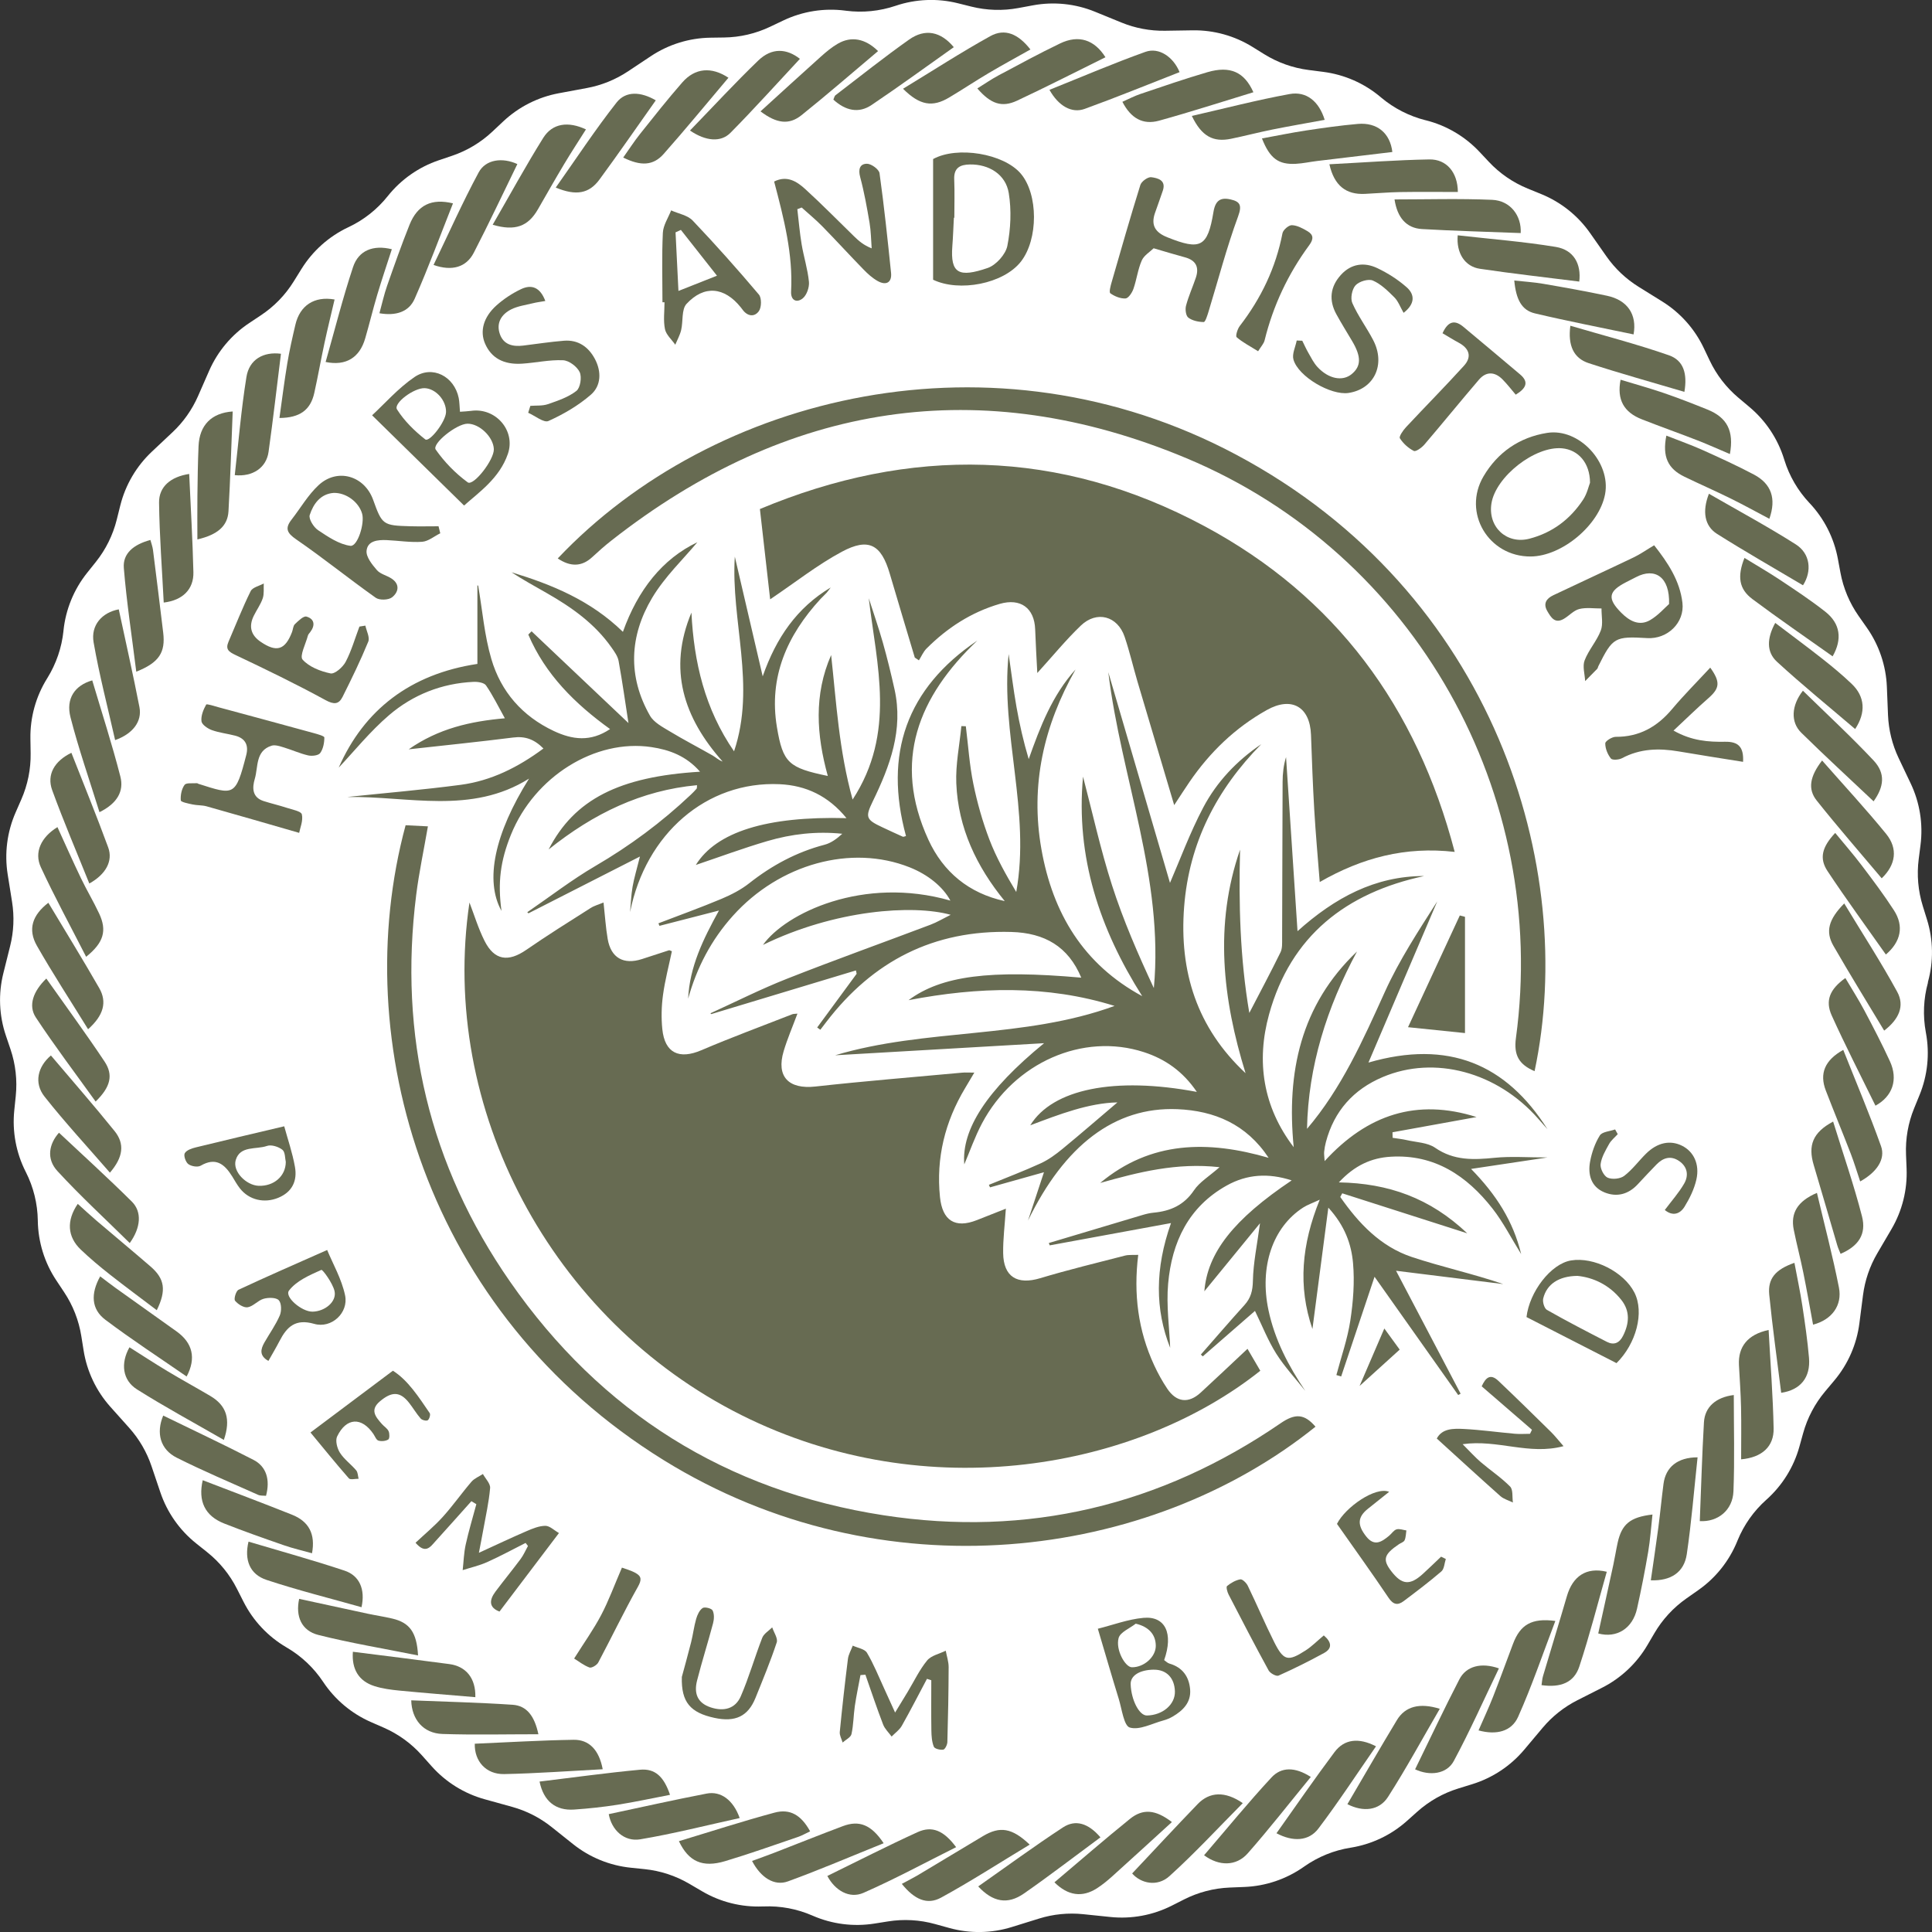 <svg xmlns="http://www.w3.org/2000/svg" id="Layer_1" data-name="Layer 1" viewBox="0 0 679 679"><rect x="0" y="0" width="679" height="679" fill="#333333" stroke="none"/><defs><style>      .cls-1 {        fill: #676b52;      }      .cls-1, .cls-2 {        stroke-width: 0px;      }      .cls-2 {        fill: #fff;      }    </style></defs><path class="cls-2" d="M677.53,345.3l.05-.2c1.99-7.19,1.88-14.8-.34-21.92l-1.48-4.77c-1.65-5.33-2.14-10.95-1.43-16.48l.63-4.94c.95-7.4-.25-14.91-3.45-21.65l-4.23-8.9c-2.25-4.74-3.52-9.89-3.74-15.13l-.4-9.91c-.3-7.45-2.74-14.66-7.02-20.77l-2.9-4.13c-3.2-4.57-5.39-9.77-6.4-15.25l-.9-4.84c-1.36-7.33-4.8-14.12-9.91-19.56l-.1-.1c-4.05-4.3-7.06-9.47-8.81-15.12l-.09-.29c-2.21-7.12-6.42-13.46-12.13-18.26l-3.9-3.28c-4.27-3.59-7.72-8.05-10.11-13.09l-2.1-4.42c-3.2-6.74-8.27-12.41-14.61-16.35l-8.27-5.14c-4.46-2.77-8.31-6.41-11.32-10.71l-5.75-8.2c-4.28-6.11-10.23-10.85-17.14-13.67l-4.77-1.95c-5.16-2.11-9.81-5.3-13.63-9.37l-3.32-3.54c-5.11-5.43-11.67-9.29-18.91-11.1h-.05c-5.73-1.45-11.06-4.17-15.59-7.97l-.27-.23c-5.71-4.8-12.68-7.85-20.08-8.8l-5.14-.66c-5.53-.71-10.85-2.6-15.59-5.54l-4.11-2.55c-6.34-3.94-13.67-5.97-21.13-5.85l-9.66.15c-5.25.08-10.46-.9-15.31-2.89l-9.3-3.8c-6.9-2.82-14.48-3.6-21.81-2.24l-5.12.95c-5.48,1.02-11.12.84-16.53-.51l-4.69-1.17c-7.24-1.81-14.84-1.5-21.91.89h0c-5.6,1.89-11.55,2.49-17.41,1.74l-.36-.05c-7.4-.95-14.91.25-21.65,3.45l-4.71,2.24c-5.04,2.39-10.53,3.68-16.11,3.76l-4.85.07c-7.46.11-14.73,2.37-20.94,6.5l-8.03,5.34c-4.37,2.9-9.28,4.89-14.44,5.85l-9.85,1.83c-7.33,1.36-14.12,4.8-19.56,9.91l-3.8,3.57c-4.06,3.82-8.9,6.72-14.19,8.51l-4.62,1.56c-7.07,2.39-13.3,6.76-17.95,12.59h0c-3.69,4.63-8.37,8.35-13.71,10.88l-.28.13c-6.74,3.2-12.41,8.27-16.35,14.61l-2.74,4.41c-2.94,4.74-6.87,8.79-11.52,11.87l-4.09,2.72c-6.21,4.13-11.11,9.96-14.1,16.79l-3.89,8.87c-2.11,4.81-5.16,9.14-8.99,12.73l-7.24,6.81c-5.43,5.11-9.29,11.67-11.1,18.91l-1.25,5c-1.35,5.41-3.85,10.47-7.33,14.83l-3.1,3.88c-4.65,5.83-7.53,12.88-8.29,20.3v.08c-.61,5.88-2.55,11.54-5.66,16.56l-.11.18c-3.94,6.34-5.97,13.67-5.85,21.13l.08,5.12c.09,5.58-1.03,11.11-3.27,16.22l-2.01,4.6c-2.99,6.83-3.96,14.38-2.79,21.75l1.54,9.66c.83,5.18.6,10.48-.68,15.57l-2.38,9.53c-1.81,7.24-1.5,14.84.89,21.91l1.62,4.79c1.79,5.28,2.42,10.89,1.85,16.44l-.52,5.05c-.76,7.42.63,14.9,4,21.56l.08.15c2.67,5.27,4.1,11.08,4.19,16.99v.11c.12,7.46,2.37,14.73,6.5,20.94l2.77,4.17c3.09,4.65,5.14,9.9,6.02,15.41l.81,5.06c1.17,7.37,4.44,14.24,9.41,19.8l6.6,7.38c3.5,3.91,6.17,8.49,7.85,13.46l3.11,9.21c2.39,7.07,6.76,13.3,12.59,17.95l3.87,3.09c4.36,3.48,7.92,7.85,10.44,12.83l2.34,4.61c3.37,6.65,8.58,12.2,15.02,15.97l.24.14c5.1,2.99,9.44,7.1,12.71,12.02l.02.03c4.13,6.21,9.96,11.11,16.79,14.1l4.5,1.97c5.11,2.24,9.68,5.55,13.39,9.71l3.46,3.88c4.97,5.56,11.43,9.58,18.62,11.57l9.63,2.67c5.06,1.4,9.78,3.81,13.88,7.08l7.55,6.02c5.83,4.65,12.88,7.53,20.3,8.29l4.84.5c5.55.57,10.91,2.33,15.72,5.15l4.5,2.64c6.43,3.78,13.82,5.62,21.27,5.32h.34c5.9-.25,11.78.86,17.19,3.23h0c6.83,2.99,14.38,3.96,21.75,2.79l4.79-.76c5.51-.88,11.14-.56,16.52.93l5.03,1.39c7.19,1.99,14.8,1.88,21.92-.34l9.6-2.98c5.01-1.56,10.29-2.08,15.51-1.54l9.6.99c7.42.76,14.9-.63,21.56-4l4.31-2.18c4.98-2.52,10.43-3.94,16.01-4.17l5.2-.21c7.45-.3,14.66-2.74,20.77-7.02l.3-.21c4.84-3.39,10.38-5.64,16.22-6.57h.03c7.37-1.18,14.24-4.45,19.8-9.42l3.61-3.23c4.16-3.72,9.07-6.5,14.4-8.15l4.95-1.53c7.12-2.21,13.46-6.42,18.26-12.13l6.45-7.68c3.38-4.02,7.53-7.31,12.21-9.68l8.66-4.39c6.65-3.37,12.2-8.58,15.97-15.02l2.46-4.19c2.82-4.81,6.65-8.96,11.21-12.16l4.2-2.95c6.11-4.28,10.85-10.23,13.67-17.14l.12-.3c2.23-5.47,5.69-10.36,10.09-14.29l.08-.07c5.56-4.97,9.58-11.43,11.57-18.62l1.31-4.72c1.49-5.38,4.12-10.37,7.7-14.64l3.27-3.9c4.8-5.71,7.85-12.68,8.8-20.08l1.27-9.88c.67-5.2,2.38-10.22,5.04-14.75l4.96-8.46c3.78-6.43,5.62-13.82,5.32-21.27l-.2-4.94c-.23-5.57.75-11.13,2.86-16.29l1.9-4.66c2.82-6.9,3.6-14.48,2.24-21.81l-.04-.24c-1.08-5.81-.82-11.79.76-17.48Z"></path><g><path class="cls-1" d="M353.51,424.78c-.37,5.72-1.02,10.68-.95,15.63.11,8.36,4.96,11.23,12.99,8.82,9.84-2.96,19.85-5.38,29.81-7.95,1.36-.35,2.86-.17,4.67-.26-1.7,13.71-.06,26.58,5.6,38.79,1.32,2.86,2.86,5.66,4.62,8.27,3.24,4.81,7.47,5.26,11.72,1.36,5.37-4.93,10.65-9.95,16.46-15.4,1.75,3,3.14,5.37,4.5,7.71-43.03,34.25-116.9,48.32-182.35,15.59-66.89-33.45-106.33-107.78-95.59-180.15,1.65,4.28,3.09,9.08,5.3,13.48,3.45,6.87,8.32,7.55,14.69,3.14,7.38-5.1,14.99-9.86,22.56-14.67,1.34-.85,2.96-1.28,4.57-1.96.51,4.6.76,8.75,1.46,12.82,1.14,6.65,5.57,9.15,12.05,7.06,3.16-1.02,6.31-2.08,9.47-3.08.24-.08.58.18,1.04.34-1.07,5.13-2.43,10.23-3.13,15.43-.53,3.92-.63,8-.23,11.94.86,8.41,5.91,10.75,13.72,7.41,10.53-4.5,21.28-8.46,31.95-12.64.41-.16.91-.12,1.82-.22-1.7,4.57-3.52,8.78-4.83,13.14-2.71,9.01,1.73,13.51,11.12,12.48,17.18-1.9,34.41-3.29,51.63-4.88,1.12-.1,2.27-.01,4.24-.01-1.31,2.2-2.28,3.85-3.26,5.49-7.05,11.79-10.2,24.47-8.81,38.21.84,8.33,5.31,11.16,12.97,8.14,3.23-1.27,6.46-2.55,10.2-4.03Z"></path><path class="cls-1" d="M185.35,320.57c7.93-5.43,15.57-11.35,23.84-16.19,12.17-7.11,23.34-15.39,33.55-25.04.72-.68,1.42-1.39,2.07-2.14.17-.2.09-.62.15-1.25-19.5,1.82-36.27,9.89-52.14,22.59,9.03-17.61,24.83-25.61,53.21-27.32-4.85-5.56-10.75-7.7-17.08-8.65-19.81-2.97-41.1,10.38-49.35,30.72-3.77,9.29-4.71,16.86-3.35,26.85-5.94-10.68-2.44-27.17,9.68-46.5-20.29,12.76-42.44,6.11-63.93,6.46,13.3-1.39,26.64-2.52,39.89-4.27,10.71-1.42,20.16-6.14,29.1-12.77-3.23-3.27-6.46-4.39-10.63-3.86-11.86,1.5-23.75,2.71-36.73,4.15,10.51-7.33,21.66-9.84,33.8-10.91-2.35-4.21-4.22-8.06-6.62-11.55-.67-.98-2.9-1.32-4.39-1.25-11.19.52-21.3,4.53-29.67,11.69-6.74,5.77-12.39,12.82-17.71,18.45,8.91-20.31,25.19-32.9,48.74-36.45v-27.63c.09.05.18.1.28.15,1.48,8.61,2.17,17.45,4.63,25.78,3.37,11.47,10.86,20.06,21.92,25.27,6.54,3.08,12.94,3.94,19.79-.67-12.3-8.86-22.76-19.19-28.73-33.21l1.15-1.15c11.6,10.98,23.2,21.97,34.05,32.25-1.05-6.76-2.1-14.31-3.46-21.81-.31-1.7-1.49-3.32-2.53-4.79-5.88-8.39-14.03-14.12-22.77-19.11-4.14-2.37-8.33-4.65-12.33-7.28,14.21,4.32,27.78,9.87,39.14,20.93,5.25-14.71,13.88-25.64,26.16-31.49-4.85,5.85-11.45,12.09-15.92,19.6-7.91,13.29-8.62,27.53-.74,41.33,1.37,2.41,4.44,4.01,6.99,5.55,4.93,2.98,10.06,5.63,15.07,8.49,1.08.62,1.98,1.56,3.49,2.11-13.73-15.43-19.29-32.43-10.97-52.35.87,17.41,4.7,33.86,14.98,48.75,7.8-23.17-1.18-45.85.27-68.42,3.18,13.64,6.35,27.27,9.8,42.07,4.74-13.57,12.04-24.14,23.9-31.23-.48.63-.93,1.3-1.46,1.89-.67.74-1.43,1.4-2.11,2.13-11.75,12.77-18.28,27.44-15.33,45.08,2.11,12.62,4.16,14.28,17.88,17.14-3.98-14.38-4.95-28.54,1.17-42.49,1.83,16.64,2.73,33.41,7.55,50.78,15.3-23.47,8.48-47.12,5.67-70.76,1.66,5.19,3.47,10.34,4.95,15.58,1.54,5.43,2.88,10.93,4.11,16.45,3.16,14.21-1.6,26.93-7.65,39.37-2.7,5.56-2.39,6.41,3.32,9.08,2.41,1.13,4.82,2.26,7.25,3.34.23.1.6-.12,1.11-.24-7.83-28.78.13-51.85,25.07-68.69-20.72,19.67-29.9,42.34-17.19,70.01,5.2,11.31,14.21,18.81,26.83,21.55-9.94-12.16-16.38-25.71-17.03-41.37-.28-6.67,1.14-13.42,1.78-20.13.52.02,1.05.03,1.57.05.84,6.74,1.27,13.56,2.63,20.19,1.36,6.65,3.23,13.28,5.65,19.62,2.45,6.41,5.85,12.45,9.44,18.44,5.09-28.25-5.57-55.62-2.67-83.62.9,6.18,1.66,12.38,2.74,18.52,1.08,6.15,2.47,12.24,4.31,18.4,4.04-11.39,8.27-22.43,16.47-31.52-11.17,19.73-15.99,40.64-12.01,63.15,3.98,22.53,14.74,40.48,35.43,51.68-14.96-23.62-23.41-48.89-20.8-77.15,3.34,12.74,6.16,25.64,10.18,38.16,3.97,12.36,9.18,24.32,14.71,36.16,3.58-38.47-11.5-73.89-16.01-111.03,7.34,25.06,14.67,50.12,21.68,74.05,3.49-8.04,6.99-17.58,11.68-26.48,4.76-9.02,11.77-16.43,20.4-22.27-15.7,15.94-25.37,34.69-27.11,57.19-1.75,22.71,4.48,42.48,21.59,58.44-8.07-26.09-11.06-52.18-1.93-78.56-.49,19.05-.04,38.03,3.25,57.39,3.93-7.58,7.58-14.39,10.97-21.33.68-1.39.55-3.25.56-4.89.08-18.33.08-36.66.17-55,.01-2.92.33-5.83,1.21-8.69,1.32,20,2.64,40,4.03,61.17,13.12-11.76,27.26-19.39,44.53-19.38-27.41,5.88-46.91,20.99-54.53,48.62-4.56,16.52-2.16,32.49,8.66,46.68-2.57-26.24,2.4-49.9,22.25-68.78-10.59,19.64-17.15,40.36-17.57,62.33,12.11-14.19,19.67-31.15,27.36-48.14,5.04-11.14,11.83-21.48,18.4-31.78-7.88,18.46-15.76,36.91-24.17,56.63,28.07-8.12,48.37.48,62.91,23.41-1.09-1.23-2.18-2.45-3.26-3.68-14.38-16.39-36.4-22.37-54.65-14.63-10.27,4.35-17.07,11.93-19.95,22.82-.3,1.12-.5,2.27-.62,3.43-.08.78.07,1.59.17,3.28,14.99-16.38,32.4-22.13,53.39-15.48-10,1.81-19.77,3.58-29.54,5.35.02.65.03,1.3.05,1.95,1.63.26,3.29.42,4.9.79,3.39.79,7.34.84,10.03,2.7,6.6,4.56,13.5,4.27,20.88,3.53,5.76-.58,11.62-.12,18.61-.12-9.3,1.4-17.38,2.61-26.85,4.03,8.84,9.05,14.77,18.28,17.6,29.93-3.54-5.7-6.32-11.2-10.04-15.96-9.03-11.54-20.37-19.18-35.8-18.26-6.8.4-12.72,3.06-18.23,9.02,17.46.31,32.04,5.5,45.12,17.9-15.5-4.96-29.72-9.51-43.93-14.06-.23.43-.47.86-.7,1.28,6.46,9.25,14.14,17.43,25.18,21.11,10.52,3.5,21.42,5.85,32.1,9.51-12.65-1.57-25.3-3.14-37.67-4.68,7.28,13.85,14.98,28.53,22.69,43.2-.28.16-.57.31-.85.47-9.91-14-19.81-28-29.4-41.56-4.01,11.97-7.87,23.51-11.73,35.04-.56-.17-1.12-.34-1.68-.5,1.68-6.35,3.9-12.63,4.89-19.09,1.02-6.67,1.55-13.58.96-20.26-.59-6.62-2.84-13.1-8.68-19.48-1.99,15.22-3.79,28.94-5.59,42.65-5.15-15.03-3.8-29.72,2.57-45.45-2.63,1.23-4.37,1.81-5.86,2.78-10.72,6.94-15.38,20.81-12.16,36.03,2.2,10.42,7.01,19.58,12.95,28.4-3.44-4.34-7.26-8.43-10.21-13.09-2.89-4.58-4.89-9.72-7.48-15.03-6.2,5.4-12.27,10.69-18.35,15.98-.22-.21-.45-.43-.67-.64,5.1-5.81,10.14-11.68,15.33-17.41,2.25-2.49,2.89-5.04,2.96-8.5.13-6.35,1.49-12.68,2.5-20.24-6.88,8.41-13.24,16.19-19.56,23.91,1.08-13.52,10.21-25.24,30.69-38.97-8.21-2.68-15.73-2.16-22.81,1.79-13.45,7.49-19.32,19.93-20.61,34.52-.68,7.67.44,15.5.72,22.53-5.33-13.45-5.38-27.79.29-43.84-14.88,2.73-28.75,5.28-42.62,7.83l-.33-.82c10.99-3.29,21.98-6.59,32.97-9.86,1.27-.38,2.59-.69,3.91-.81,5.88-.56,10.63-2.63,14.15-7.86,1.96-2.91,5.31-4.89,8.98-8.12-15.12-1.69-28.55,1.77-41.95,5.54,17.8-14.85,37.91-15.01,59.2-8.83-7.8-11.81-19.02-16.56-32.11-17.1-22.01-.9-39.65,12.79-52.46,39.16,1.74-5.26,3.47-10.52,5.61-17-6.76,1.9-12.86,3.61-18.96,5.32-.13-.3-.26-.59-.39-.89,6.09-2.5,12.25-4.83,18.23-7.57,2.74-1.26,5.27-3.12,7.62-5.05,6.61-5.44,13.08-11.05,19.32-16.35-10.09.21-20.31,4.15-30.63,8.05,7.82-12.74,29.6-17.2,58.54-11.74-4.9-7.23-11.13-11.55-18.62-13.98-21.4-6.94-45.5,3.64-56.86,24.99-2.55,4.8-4.34,10-6.25,14.46-1.02-12.22,7.82-26.04,28.05-42.59-25.03,1.45-49.34,2.85-73.43,4.25,31.83-9.54,66.37-5.69,98.2-17.35-23.84-7.43-47.9-6.71-72.41-2.02,11.54-8.58,28.61-10.75,60.7-7.91-4.57-10.96-12.87-15.73-24.57-16.06-27.29-.78-48.66,10.23-65.05,31.65l-2.08,2.72c-.37-.27-.74-.53-1.11-.8,4.62-6.29,9.25-12.58,13.87-18.87-.08-.39-.17-.79-.25-1.18-16.95,5.12-33.9,10.23-50.86,15.35l-.27-.29c8.96-4.08,17.78-8.54,26.93-12.15,16.7-6.58,33.61-12.63,50.41-18.98,2.25-.85,4.35-2.12,7.09-3.48-13.28-3.69-40.66-1.79-65.97,10.58,7.88-11.09,35.21-24.37,65.87-15.57-2.61-4.85-7.85-9.13-14.35-11.71-20.51-8.13-45.68-1.21-62.08,17.04-7.6,8.45-12.71,18.21-15.74,29.14.52-11.2,5.25-20.87,10.83-30.98-6.97,1.79-13.94,3.59-20.91,5.38l-.36-.89c7.38-2.84,14.83-5.52,22.12-8.58,3.45-1.45,6.9-3.22,9.81-5.52,7.97-6.28,16.63-10.94,26.47-13.52,2.26-.59,4.29-2.09,6.21-3.85-9.05-.94-17.81.07-26.3,2.56-8.55,2.51-16.92,5.62-25.17,8.4,7.16-11.56,24.81-17.2,52.95-16.45-6.38-7.82-14.22-11.5-23.49-11.93-25.7-1.18-47.1,17.46-52.57,44.94.28-2.97.37-5.98.88-8.91.53-3.06,1.46-6.06,2.59-10.61-13.73,7-26.46,13.48-39.18,19.96-.14-.14-.29-.28-.43-.42Z"></path><path class="cls-1" d="M321.51,231.13c-2.94-9.84-5.91-19.68-8.81-29.54-3-10.22-7.4-12.74-16.87-7.66-8.53,4.58-16.24,10.69-25.16,16.7-1.12-9.86-2.31-20.35-3.6-31.73,52.76-22.08,105.26-21.34,156.28,6.04,45.98,24.68,74.54,63.44,87.9,114.46-17.37-1.98-32.54,2.05-47.43,10.58-.69-8.87-1.44-17.06-1.92-25.27-.52-8.81-.83-17.64-1.15-26.46-.36-9.87-6.82-13.58-15.51-8.72-11.11,6.21-20.03,14.82-27.2,25.29-1.65,2.41-3.22,4.88-5.37,8.14-4.47-15.04-8.7-29.18-12.88-43.34-1.55-5.26-2.78-10.63-4.54-15.82-2.48-7.32-9.79-9.31-15.4-3.93-5.25,5.03-9.87,10.7-15.29,16.66-.27-5.3-.58-10.32-.75-15.34-.27-7.52-5.16-11.08-12.47-8.95-9.98,2.92-18.43,8.4-25.72,15.7-1.13,1.14-1.79,2.75-2.67,4.14-.48-.32-.95-.64-1.43-.96Z"></path><path class="cls-1" d="M539.32,376.46c-5.47-2.33-7.37-5.62-6.55-11.64,11.65-85.57-35.11-170-115.75-203.76-72.37-30.3-140.33-19.61-202.15,28.92-2.36,1.85-4.6,3.85-6.8,5.88q-5.36,4.95-12.05.4c54.61-57.7,153.13-81.85,238.38-36.49,91.03,48.45,120.06,145.46,104.93,216.68Z"></path><path class="cls-1" d="M462.33,501.41c-58.53,47.11-152.39,59.19-229.07,11.76-83.5-51.64-111.28-147-90.71-223.14,2.45.12,4.99.25,7.84.39-1.45,8.4-3.12,16.17-4.11,24.04-6.23,49.5,4.57,95.11,33.01,136.02,31.92,45.92,76.06,73.55,131.26,82.06,50.51,7.79,97.29-3.38,139.5-32.33,5.11-3.51,8.35-3.4,12.29,1.21Z"></path><path class="cls-1" d="M105.11,292.7c-11.52-3.32-22-6.37-32.51-9.32-1.57-.44-3.3-.3-4.9-.65-1.49-.32-4.11-.83-4.16-1.43-.15-1.82.28-4.03,1.33-5.46.61-.83,2.86-.45,4.37-.59.14-.01.29.16.45.21,12.6,4.01,13.07,4.54,16.85-10.08.91-3.5-.33-5.9-3.89-6.83-2.73-.71-5.58-1.01-8.21-1.96-1.46-.53-3.48-1.91-3.63-3.1-.23-1.9.66-4.09,1.64-5.85.21-.38,2.82.51,4.3.91,11.18,3.01,22.36,6.04,33.53,9.1,1.34.37,3.71,1.02,3.71,1.54,0,1.86-.4,4.02-1.46,5.47-.64.88-2.89,1.13-4.22.83-2.9-.66-5.65-1.93-8.5-2.79-1.42-.42-3.12-1.03-4.39-.62-5.7,1.83-4.63,7.45-5.87,11.63-.9,3.04-1.04,6.49,3.09,7.82,2.68.86,5.45,1.49,8.13,2.37,1.91.63,5.06,1.19,5.32,2.32.51,2.2-.63,4.78-.95,6.49Z"></path><path class="cls-1" d="M405.45,87.25c-1.3,1.28-3.41,2.51-4.19,4.32-1.38,3.15-1.78,6.72-2.93,9.99-.47,1.33-1.76,3.27-2.76,3.33-1.78.1-3.84-.74-5.34-1.81-.52-.37.08-2.62.46-3.93,3.29-11.41,6.55-22.82,10.09-34.15.39-1.26,2.67-2.89,3.85-2.72,2.2.3,5.26.99,4.06,4.67-.88,2.68-1.89,5.31-2.8,7.98-1.47,4.31.2,6.8,4.36,8.46,11.64,4.66,14.17,3.52,16.22-8.9.67-4.05,2.48-5.2,5.98-4.41,3.29.75,4.15,1.96,2.68,5.96-4.04,10.98-6.99,22.36-10.42,33.57-.4,1.3-1.11,3.58-1.66,3.57-1.85-.02-3.99-.47-5.42-1.55-.87-.66-1.15-2.91-.8-4.21.89-3.35,2.34-6.54,3.45-9.83,1.24-3.69.03-6.12-3.84-7.16-3.36-.9-6.68-1.92-11-3.18Z"></path><path class="cls-1" d="M130.77,145.96c4.41-4.07,9.13-9.5,14.88-13.43,6.31-4.31,14.01-.25,15.56,7.32.29,1.44.28,2.94.45,4.86,1.42-.11,2.66-.14,3.89-.31,8.6-1.25,15.78,6.91,12.94,15.13-2.95,8.58-10.23,13.52-15.39,18.14-10.69-10.49-20.93-20.53-32.32-31.71ZM164.29,148.91c-3.84.04-12.59,7.05-11.15,9.11,3.05,4.35,6.94,8.36,11.23,11.49,2.01,1.47,9.32-7.9,9.19-11.66-.15-4.26-5.05-8.99-9.27-8.94ZM156.76,144.87c.11-4.14-3.58-8.29-7.5-8.45-3.77-.15-11.09,5.3-9.73,7.47,2.53,4.02,6.14,7.56,9.91,10.52,1.5,1.18,7.23-6.27,7.31-9.54Z"></path><path class="cls-1" d="M327.94,98.31v-42.41c8.45-4.65,24.79-1.95,30.81,5.12,6.17,7.24,6.19,23.08.04,30.93-6.13,7.83-21.68,10.77-30.85,6.36ZM335.4,76.52c-.05,0-.11,0-.16,0-.18,3.32-.28,6.65-.54,9.96-.74,9.64,2.28,11.18,12.42,7.7,2.94-1.01,6.31-4.76,6.91-7.76,1.19-6.01,1.48-12.52.5-18.56-1.08-6.61-7-10.16-13.64-10.06-3.48.05-5.71,1.18-5.53,5.26.19,4.48.04,8.98.04,13.47Z"></path><path class="cls-1" d="M581.35,191.64c4.82,6.11,9.03,12.43,9.94,20.21.82,7.02-5.29,12.84-12.38,12.41-11.39-.68-12.14-.25-17.18,9.89-.15.3-.18.69-.39.91-1.39,1.45-2.82,2.87-4.24,4.31-.12-2.44-.99-5.18-.19-7.27,1.41-3.68,4.27-6.8,5.68-10.48.88-2.28.22-5.16.26-7.77-2.62.02-5.35-.43-7.82.19-1.97.49-3.56,2.37-5.42,3.45-3.14,1.83-4.5-.48-5.8-2.7-1.57-2.68-.31-4.45,2.09-5.59,9.38-4.46,18.82-8.79,28.19-13.28,2.37-1.13,4.54-2.67,7.25-4.28ZM586.59,212.28c.31-9.54-4.97-12.91-11.57-9.47-1.17.61-2.36,1.2-3.53,1.8-6.23,3.2-6.69,5.7-1.73,10.71,2.82,2.85,6.31,4.88,10.2,2.6,2.86-1.68,5.14-4.34,6.63-5.64Z"></path><path class="cls-1" d="M537.99,195.58c-14.85.11-24.13-15.41-16.6-28.19,4.98-8.44,12.64-13.71,22.34-15.25,11.21-1.78,22.46,10.34,20.38,21.52-2.01,10.83-15.13,21.84-26.13,21.92ZM558.81,169.66c-.02-7.06-4.18-11.57-9.8-12.1-9.51-.89-23.38,9.95-24.85,19.42-1.28,8.22,5.34,14.41,13.33,12.35,8.05-2.08,14.34-6.81,18.88-13.7,1.41-2.13,1.98-4.81,2.44-5.98Z"></path><path class="cls-1" d="M154.72,187.43c-2.12,1.04-4.18,2.82-6.36,2.98-4.1.29-8.27-.4-12.42-.59-3.13-.14-6.78.2-7.11,3.77-.2,2.16,1.96,4.84,3.64,6.78,1.22,1.41,3.48,1.86,5.14,2.96,3.1,2.05,2.4,4.86.17,6.6-1.25.98-4.43,1.08-5.73.15-9.43-6.68-18.43-13.97-27.95-20.52-3.33-2.29-3.99-3.92-1.61-6.97,3.15-4.04,5.77-8.64,9.48-12.08,6.62-6.14,16.13-3.32,19.18,5.17,3.15,8.78,3.43,9,13,9.27,3.32.09,6.65.01,9.98.01.2.82.4,1.63.6,2.45ZM117.28,173.23c-4.6.33-7.13,3.79-8.43,7.77-.44,1.37,1.38,4.29,2.94,5.33,3.51,2.34,7.38,4.98,11.36,5.5,2.52.32,5.08-7.9,4.12-11.29-1.16-4.08-5.61-7.43-10-7.31Z"></path><path class="cls-1" d="M272.07,63.8c4.51-2.26,7.96-.04,10.88,2.61,5.91,5.37,11.48,11.09,17.21,16.65,1.63,1.58,3.32,3.1,6.19,4.22-.23-2.98-.24-6-.74-8.94-.92-5.4-1.88-10.81-3.3-16.09-.74-2.74-.15-4.69,2.39-4.7,1.53,0,4.22,1.97,4.41,3.33,1.62,11.63,2.85,23.32,4.05,35.01.34,3.35-1.68,4.58-4.72,2.87-1.85-1.04-3.5-2.54-4.99-4.08-4.88-5.01-9.59-10.17-14.48-15.17-2.28-2.32-4.81-4.39-7.23-6.58-.51.2-1.01.4-1.52.59.49,4.11.83,8.25,1.51,12.33.74,4.42,2.14,8.76,2.57,13.19.19,1.91-.77,4.68-2.19,5.83-2.06,1.66-4.25.78-4.08-2.45.7-13.13-2.54-25.63-5.97-38.65Z"></path><path class="cls-1" d="M128.41,219.87c.39,1.9,1.63,4.14,1.02,5.63-2.71,6.6-5.84,13.04-9.04,19.42-1.34,2.67-3.04,2.74-6.01,1.12-10.32-5.63-20.92-10.78-31.55-15.81-2.4-1.14-3.68-1.99-2.52-4.69,2.57-5.94,4.92-11.99,7.79-17.79.66-1.33,3.02-1.82,4.6-2.69-.09,1.75.18,3.62-.36,5.22-.74,2.18-2.17,4.11-3.18,6.2-1.79,3.7-1,6.73,2.45,9.08,5.59,3.81,8.59,2.9,11.02-3.42.36-.93.37-2.17,1.01-2.78,1.2-1.14,3.02-2.96,4.07-2.66,2.82.8,3.14,3.06,1.32,5.44-.3.4-.7.79-.82,1.25-.76,2.9-2.99,7.17-1.86,8.43,2.29,2.57,6.28,4.12,9.82,4.85,1.48.3,4.32-2.19,5.31-4.06,2.05-3.91,3.27-8.24,4.84-12.4.7-.11,1.41-.22,2.11-.34Z"></path><path class="cls-1" d="M232.82,106.24c0-8.14-.25-16.29.14-24.42.13-2.67,1.89-5.26,2.91-7.88,2.56,1.16,5.78,1.69,7.58,3.58,8.02,8.42,15.75,17.13,23.26,26,1,1.18.95,4.49,0,5.82-1.56,2.19-4.06,1.86-5.79-.58-.19-.27-.4-.53-.61-.79-5.74-7.12-12.81-7.88-19.03-1.17-1.81,1.96-1.16,6.11-1.89,9.2-.42,1.78-1.36,3.44-2.07,5.15-1.26-1.82-3.21-3.49-3.62-5.48-.62-3.03-.16-6.28-.16-9.44-.24,0-.47,0-.71,0ZM251.98,96.9c-4.8-6.09-8.74-11.1-12.68-16.1-.63.29-1.25.57-1.88.86.32,6.54.65,13.09,1.02,20.59,4.88-1.93,8.6-3.4,13.53-5.35Z"></path><path class="cls-1" d="M325.78,590.03c-2.93,5.51-5.77,11.07-8.84,16.5-.83,1.46-2.37,2.53-3.58,3.78-1.02-1.4-2.39-2.67-2.99-4.23-2.22-5.78-4.18-11.66-6.23-17.51-.58.05-1.16.1-1.73.14-.67,3.61-1.44,7.21-1.98,10.85-.48,3.29-.46,6.66-1.18,9.89-.26,1.16-2.03,1.98-3.11,2.96-.36-1.24-1.12-2.52-1-3.72.83-8.56,1.79-17.12,2.86-25.65.2-1.61,1.12-3.12,1.7-4.68,1.71.8,4.19,1.15,4.99,2.5,2.37,3.96,4.08,8.31,6.03,12.52,1.15,2.47,2.26,4.96,3.86,8.49,1.93-3.17,3.2-5.24,4.45-7.31,2.23-3.7,4.1-7.69,6.81-10.99,1.44-1.75,4.31-2.32,6.54-3.43.36,1.92,1.02,3.85,1.02,5.77-.03,8.78-.2,17.56-.45,26.34-.03.95-.81,2.55-1.44,2.66-1.07.18-3.03-.3-3.32-1.03-.7-1.75-.83-3.79-.86-5.72-.09-5.88-.03-11.76-.03-17.64l-1.51-.49Z"></path><path class="cls-1" d="M196.45,538.78c-7.25,9.58-13.95,18.43-20.9,27.6-3.66-1.37-3.73-3.92-1.42-7.01,2.89-3.86,5.96-7.59,8.84-11.46,1.04-1.39,1.73-3.04,2.58-4.58-.27-.36-.55-.71-.82-1.07-4.5,2.27-8.93,4.68-13.52,6.74-2.74,1.23-5.72,1.9-8.6,2.82.33-3,.42-6.05,1.06-8.98,1.05-4.77,2.47-9.46,3.74-14.19-.58-.35-1.16-.7-1.74-1.06-4.23,4.72-8.43,9.46-12.69,14.15-1.73,1.91-3.43,4.55-6.94.46,3.22-3.02,6.64-5.84,9.57-9.09,3.56-3.94,6.63-8.33,10.09-12.36,1.02-1.18,2.66-1.82,4.02-2.71.9,1.65,2.67,3.37,2.53,4.94-.42,4.93-1.54,9.81-2.41,14.7-.39,2.21-.84,4.42-1.53,8.05,6.37-2.91,11.52-5.36,16.75-7.61,2.11-.91,4.4-1.86,6.62-1.87,1.53,0,3.06,1.57,4.74,2.52Z"></path><path class="cls-1" d="M493.29,109.94c-1.22-2.12-1.9-4.1-3.24-5.43-2.27-2.26-4.71-4.68-7.56-5.91-1.58-.68-4.82.3-6.08,1.67-1.25,1.36-1.87,4.56-1.14,6.23,1.99,4.53,5.02,8.59,7.32,13,4.48,8.59.39,17.22-8.63,18.6-6.17.95-17.69-5.72-19.38-11.75-.55-1.97.72-4.44,1.15-6.68.65.03,1.3.05,1.95.08.71,1.42,1.35,2.88,2.14,4.25.99,1.72,1.89,3.57,3.22,5,3.88,4.18,8.78,5.11,11.97,2.51,3.4-2.77,3.46-6.13.21-11.62-1.86-3.15-3.81-6.25-5.56-9.46-2.7-4.94-2.17-9.67,1.61-13.83,3.59-3.94,8.19-4.55,12.77-2.37,3.69,1.75,7.27,4.03,10.33,6.73,2.85,2.52,3.06,5.78-1.08,8.99Z"></path><path class="cls-1" d="M186.39,142.64c2.07-.17,4.28.06,6.18-.6,3.49-1.21,7.18-2.44,10.01-4.66,1.38-1.08,1.96-4.86,1.15-6.59-.91-1.95-3.75-4.09-5.85-4.18-4.76-.22-9.57.89-14.37,1.2-6.53.43-10.86-2.02-13.04-7.06-1.86-4.32-.62-9.26,4.01-13.41,2.56-2.29,5.56-4.26,8.66-5.73,3.7-1.76,6.73-.62,8.51,4.17-1.67.3-3.06.46-4.4.8-2.55.63-5.27.99-7.57,2.14-3.42,1.71-5.37,4.75-4.01,8.67,1.3,3.76,4.55,4.51,8.18,4.07,4.78-.58,9.55-1.33,14.35-1.71,5.04-.4,8.66,2.2,10.91,6.47,2.3,4.38,2.19,9.33-1.44,12.49-4.38,3.81-9.61,6.86-14.92,9.25-1.61.73-4.71-1.84-7.12-2.89l.76-2.43Z"></path><path class="cls-1" d="M385.83,572.42c5.24-1.3,10.58-3.34,16.06-3.83,7.67-.68,10.56,5.49,7.25,14.85.58.39,1.16,1.03,1.87,1.23,4.61,1.33,6.9,4.62,7.26,9.11.36,4.53-2.49,7.37-6.12,9.5-.99.58-2.1,1.05-3.21,1.35-3.99,1.07-8.44,3.52-11.86,2.52-2.11-.61-2.79-6.5-3.9-10.09-2.39-7.74-4.64-15.53-7.35-24.65ZM405.5,586.8c-5.02.06-8.25,2.11-8.13,5.17.22,5.59,3.03,10.98,5.71,10.94,5.57-.1,9.98-3.9,9.84-8.48-.14-4.75-2.98-7.67-7.42-7.62ZM399.15,570.64c-2.1,1.66-5.47,2.98-6.02,5.06-1.11,4.14,2.34,10.22,4.65,10.26,4.26.07,8.43-3.65,8.42-7.52,0-4.04-2.55-6.76-7.05-7.8Z"></path><path class="cls-1" d="M568.11,479.07c-10.81-5.54-21.07-10.79-31.62-16.19,1.01-8.8,8.51-18.72,15.67-19.9,8-1.32,18.56,4.03,22.25,11.28,3.56,7,.64,17.97-6.29,24.81ZM554.39,448.41c-6.61.06-10.81,2.97-12.02,7.91-.3,1.21.36,3.51,1.3,4.04,6.91,3.93,13.98,7.59,21.05,11.22,2.5,1.28,4.42.44,5.7-2.11,2.18-4.34,2.54-8.64-.6-12.61-4.24-5.37-10.01-7.93-15.44-8.45Z"></path><path class="cls-1" d="M506.98,117.1c2.05-4.48,4.46-4.65,7.4-2.18,6.63,5.56,13.28,11.09,19.88,16.69,3.02,2.56,2.3,4.76-1.56,7.1-1.48-1.73-2.95-3.67-4.66-5.39-2.71-2.72-5.72-2.84-8.25.1-6.48,7.55-12.74,15.29-19.21,22.85-.93,1.08-2.99,2.56-3.69,2.21-1.93-.97-3.74-2.62-4.9-4.44-.39-.61,1.1-2.77,2.11-3.86,6.77-7.26,13.76-14.3,20.42-21.65,2.85-3.15,1.87-6.09-1.88-8.1-1.86-1-3.65-2.13-5.67-3.31Z"></path><path class="cls-1" d="M601.06,234.63c3.64,5.08,3.35,7.25-.65,10.75-3.97,3.47-7.74,7.17-12.25,11.38,6.39,3.63,12.27,4.03,18.11,3.93,4.81-.09,6.6,1.99,6.33,7.06-7.71-1.24-15.2-2.39-22.66-3.67-6.89-1.18-13.54-1-19.91,2.4-1.08.58-3.4.73-3.89.1-1.14-1.46-1.99-3.52-1.97-5.33,0-.81,2.38-2.29,3.67-2.29,8.31.05,14.59-3.53,19.83-9.77,4.15-4.94,8.73-9.52,13.41-14.57Z"></path><path class="cls-1" d="M114.98,439.31c1.98,4.82,5.09,10.18,6.3,15.94,1.29,6.15-4.8,11.77-10.86,10.02-6.6-1.9-9.6,1.03-12.19,6.05-1.2,2.33-2.55,4.57-3.9,6.98-3.27-1.85-2.74-4.11-1.42-6.45,1.81-3.18,3.98-6.19,5.42-9.53.66-1.54.62-4.32-.35-5.35-.94-1-3.64-.99-5.31-.52-2,.56-3.64,2.65-5.62,2.99-1.37.23-3.44-1.07-4.44-2.3-.5-.61.33-3.44,1.22-3.85,9.87-4.62,19.86-8.97,31.15-13.98ZM109.83,460.98c4.36-.07,8.59-3.52,7.74-7.24-.65-2.82-4.2-7.63-4.63-7.44-4.12,1.84-8.78,3.85-11.37,7.27-1.67,2.2,4.46,7.46,8.26,7.41Z"></path><path class="cls-1" d="M514.87,322.21v40.86c-6.81-.7-12.79-1.32-20.02-2.06,6.18-13.34,12.19-26.3,18.2-39.27.61.16,1.21.32,1.82.48Z"></path><path class="cls-1" d="M538.41,502.5c-5.84-5.05-11.68-10.1-17.67-15.28,1.31-2.86,2.94-4.71,5.88-1.91,6.25,5.93,12.39,11.96,18.53,18,1.25,1.23,2.34,2.64,4.35,4.94-12.19,3.27-23.1-2.45-35.46-.69,2.59,2.58,4.36,4.58,6.37,6.3,3.41,2.91,7.2,5.42,10.32,8.59,1.09,1.11.69,3.69.98,5.6-1.48-.73-3.22-1.19-4.41-2.25-7.41-6.58-14.7-13.29-22.34-20.23,1.86-3.57,5.84-3.55,9.54-3.36,5.97.31,11.9,1.15,17.86,1.68,1.77.16,3.57.02,5.36.02.23-.47.46-.95.69-1.42Z"></path><path class="cls-1" d="M658.48,281.63c-8.6-8.13-17.16-15.98-25.44-24.13-3.77-3.72-3.51-9.51.59-14.75,8.36,8.18,16.89,16.06,24.82,24.5,4.28,4.56,3.69,9.24.02,14.38Z"></path><path class="cls-1" d="M181.83,57.65c-5.08,10.41-10,20.89-15.32,31.18-2.63,5.09-7.62,6.58-14.14,4.29,5.27-10.94,10.16-21.95,15.86-32.53,2.5-4.63,8.4-5.31,13.59-2.93Z"></path><path class="cls-1" d="M45.6,436.87c-8.59-8.47-17.37-16.55-25.42-25.3-3.99-4.34-2.95-9.55.55-13.48,8.53,8.02,17.26,15.93,25.61,24.22,3.58,3.56,3.19,9.09-.74,14.56Z"></path><path class="cls-1" d="M497.33,621.84c5.16-10.56,10.17-21.21,15.57-31.65,2.39-4.62,7.62-6.02,13.89-3.84-5.27,10.95-10.16,21.97-15.86,32.56-2.49,4.63-8.46,5.32-13.59,2.92Z"></path><path class="cls-1" d="M242.5,45.87c8.2-8.46,15.85-16.76,23.96-24.57,4.84-4.66,10.04-4.25,14.67-.62-8.04,8.62-16.02,17.52-24.41,26-3.39,3.43-8.71,2.95-14.23-.81Z"></path><path class="cls-1" d="M256.01,27.32c-7.75,9.16-15.1,18.13-22.78,26.8-3.65,4.12-8.01,4.32-14.2,1.25,2-2.82,3.83-5.67,5.93-8.31,4.86-6.1,9.7-12.23,14.83-18.09,4.48-5.12,10.26-5.59,16.22-1.65Z"></path><path class="cls-1" d="M27.33,423.1c2.23,2,4.37,4.01,6.6,5.91,6.32,5.39,12.71,10.68,18.99,16.11,4.97,4.3,5.61,8.36,2.18,15.35-5.58-4.23-11.1-8.3-16.49-12.54-3.52-2.77-6.97-5.66-10.21-8.75-4.72-4.5-5.11-10.18-1.07-16.08Z"></path><path class="cls-1" d="M31.39,310.51c-4.41-10.98-9.02-21.77-13.04-32.78-2.02-5.53.84-10.3,6.74-13.16,4.34,11.08,8.85,22.1,12.94,33.27,1.74,4.77-.86,9.48-6.65,12.67Z"></path><path class="cls-1" d="M647.81,368.98c4.5,11.35,9.23,22.48,13.28,33.85,1.63,4.56-1.48,9.14-7.33,12.38-1.11-3.3-2.08-6.54-3.29-9.69-2.88-7.45-5.93-14.83-8.8-22.28-2.26-5.89-.42-10.61,6.14-14.26Z"></path><path class="cls-1" d="M397.9,658.42c7.71-8.18,15.28-16.36,23.02-24.38,4.2-4.35,9.63-4.61,15.85-.33-8.64,8.7-16.83,17.58-25.76,25.65-4.34,3.93-10.13,2.51-13.12-.94Z"></path><path class="cls-1" d="M310.56,647.8c-11.47,4.62-22.44,9.33-33.64,13.41-4.81,1.75-9.56-1.34-12.61-7.18,2.63-.97,5.22-1.88,7.78-2.87,8.05-3.12,16.06-6.34,24.14-9.37,5.73-2.15,9.96-.54,14.33,6.01Z"></path><path class="cls-1" d="M418.87,40.74c11.77-2.69,22.97-5.61,34.33-7.68,5.97-1.09,10.36,2.58,12.36,9.06-6.15,1.13-12.26,2.18-18.34,3.4-4.88.98-9.69,2.25-14.56,3.25-6.28,1.29-10.34-.84-13.79-8.03Z"></path><path class="cls-1" d="M414.56,25.35c-11.11,4.34-22.15,8.86-33.35,12.92-4.55,1.65-9.19-1-12.38-6.7,11.31-4.53,22.4-9.29,33.74-13.35,4.78-1.71,9.84,1.85,11.99,7.13Z"></path><path class="cls-1" d="M213.94,637.58c11.47-2.43,22.91-5.02,34.42-7.23,5.01-.96,9.37,2.3,11.6,8.6-11.71,2.57-23.23,5.51-34.91,7.47-5.71.96-10.12-3.31-11.11-8.85Z"></path><path class="cls-1" d="M460.68,624.51c-7.6,9.26-14.61,18.28-22.15,26.83-4.07,4.62-10.13,4.56-15.36.69,7.87-9.16,15.5-18.52,23.7-27.35,3.44-3.71,8.23-3.78,13.81-.17Z"></path><path class="cls-1" d="M638.56,419.24c2.68,11.35,5.56,22.23,7.73,33.25,1.25,6.36-2.56,11.37-9.09,13.06-1.14-6.13-2.2-12.26-3.44-18.34-1.02-5.03-2.34-10-3.35-15.03-1.17-5.82,1.29-10.02,8.15-12.94Z"></path><path class="cls-1" d="M41.74,214.16c2.44,11.45,5.04,22.87,7.27,34.37.97,4.99-2.29,9.36-8.55,11.58-2.59-11.51-5.56-22.84-7.56-34.34-1.06-6.08,3.01-10.53,8.84-11.61Z"></path><path class="cls-1" d="M648.15,317.51c6.46,10.67,12.93,20.64,18.61,31.04,2.75,5.03.58,9.7-4.57,13.66-5.96-9.91-12.05-19.75-17.82-29.78-2.87-4.99-1.79-9.26,3.79-14.92Z"></path><path class="cls-1" d="M30.96,361.73c-6.2-10.05-12.38-19.52-17.98-29.32-3.31-5.8-1.6-10.82,4.01-15.13,5.97,9.97,12.09,19.87,17.87,29.96,2.84,4.95,1.56,9.61-3.91,14.49Z"></path><path class="cls-1" d="M71.25,520.22c10.72,4.13,21.1,8.02,31.39,12.13,5.96,2.38,8.26,6.83,7.02,13.54-3.32-.93-6.65-1.68-9.86-2.8-7.04-2.44-14.07-4.91-21-7.65-6.79-2.68-9.24-7.85-7.55-15.22Z"></path><path class="cls-1" d="M65.59,483.77c-9.61-6.65-19.34-12.99-28.58-19.95-4.91-3.7-5.22-9.1-1.8-15.24,1.84,1.38,3.59,2.76,5.39,4.05,7.16,5.12,14.35,10.2,21.5,15.33,5.56,3.99,6.94,9.34,3.49,15.82Z"></path><path class="cls-1" d="M633.66,205.7c-10.08-5.99-20.29-11.81-30.21-18.07-4.4-2.77-5.27-7.9-2.85-14.1,10.29,5.94,20.64,11.51,30.54,17.8,5.11,3.25,5.72,9.41,2.52,14.37Z"></path><path class="cls-1" d="M78.67,506.06c-10.52-6.07-20.73-11.58-30.52-17.76-5.12-3.23-5.83-9.13-2.65-14.8,4.45,2.81,8.85,5.69,13.35,8.39,4.98,2.99,10.08,5.78,15.08,8.73,5.61,3.32,7.28,8.07,4.74,15.44Z"></path><path class="cls-1" d="M651.99,256.22c-9.2-7.86-18.59-15.48-27.47-23.64-3.78-3.48-3.54-8.28-.62-13.66,5.72,4.34,11.25,8.42,16.63,12.66,3.52,2.77,6.98,5.65,10.22,8.74,4.71,4.48,5.09,10.07,1.24,15.9Z"></path><path class="cls-1" d="M361.88,648.29c-10.72,6.47-20.72,12.94-31.14,18.63-4.91,2.68-9.37.65-13.8-4.83,2.03-1.1,4.01-2.1,5.92-3.23,7.56-4.51,15.08-9.08,22.64-13.58,5.89-3.5,10.14-2.94,16.39,3.02Z"></path><path class="cls-1" d="M308.6,17.95c-9.12,7.67-17.87,15.29-26.91,22.53-4.37,3.5-8.73,2.96-14.41-1.34,7.16-6.51,14.16-12.93,21.24-19.27,1.85-1.65,3.79-3.28,5.92-4.51,4.74-2.75,9.67-1.82,14.15,2.59Z"></path><path class="cls-1" d="M317.36,31.2c10.58-6.43,20.44-12.83,30.7-18.51,5.09-2.81,9.8-.79,14.08,4.7-4.9,2.76-9.8,5.42-14.59,8.25-4.72,2.79-9.28,5.84-13.99,8.64-5.83,3.47-10.27,2.81-16.2-3.09Z"></path><path class="cls-1" d="M335.21,16.58c-9.61,6.8-19.12,13.74-28.88,20.31-4.57,3.08-9.17,2-13.44-1.87.25-.53.35-1.25.76-1.56,8.57-6.57,17.03-13.31,25.84-19.54,5.7-4.03,11.19-2.79,15.71,2.65Z"></path><path class="cls-1" d="M473.54,634.08c5.92-10.08,11.55-19.88,17.4-29.55,2.9-4.8,7.93-6.19,15.07-3.97-6.11,10.49-11.78,20.96-18.19,30.96-3.13,4.88-8.77,5.37-14.27,2.56Z"></path><path class="cls-1" d="M173.15,78.99c6.06-10.49,11.62-20.7,17.78-30.55,3.21-5.12,8.76-5.9,15-2.96-2.56,4.06-5.17,8.03-7.61,12.11-3.16,5.28-6.2,10.64-9.27,15.98-3.43,5.96-7.96,7.76-15.89,5.42Z"></path><path class="cls-1" d="M569.56,133.46c5.08,1.55,10.15,2.94,15.11,4.64,5.19,1.78,10.31,3.78,15.39,5.83,6.93,2.79,9.4,7.54,7.91,15.65-3.86-1.64-7.58-3.32-11.37-4.8-6.51-2.53-13.1-4.87-19.6-7.42-6.33-2.49-8.8-6.91-7.45-13.9Z"></path><path class="cls-1" d="M370.58,661.54c9-7.59,17.62-15.09,26.51-22.27,4.59-3.72,9.04-3.31,14.77,1.09-7.02,6.4-13.91,12.72-20.85,18.97-1.72,1.55-3.53,3.05-5.47,4.3-5.17,3.33-10.22,2.64-14.96-2.09Z"></path><path class="cls-1" d="M386.74,645.74c-9.23,6.81-17.91,13.5-26.9,19.75-5.78,4.01-10.94,2.97-16.05-2.51,9.92-6.95,19.67-14.11,29.77-20.73,4.45-2.92,8.96-1.46,13.19,3.48Z"></path><path class="cls-1" d="M512.31,82.7c11.51,1.31,23.07,2.2,34.48,4.08,6.29,1.04,8.99,5.97,8.24,12.18-11.65-1.47-23.33-2.77-34.94-4.5-5.25-.78-8.32-5.49-7.78-11.75Z"></path><path class="cls-1" d="M662.78,335.46c-6.87-9.76-13.91-19.38-20.49-29.3-3-4.53-1.94-8.48,2.69-13.43,3.15,3.84,6.38,7.53,9.33,11.43,3.91,5.16,7.81,10.34,11.32,15.78,3.59,5.56,2.43,11.05-2.85,15.53Z"></path><path class="cls-1" d="M621.58,467.42c.64,11.82,1.53,23.2,1.76,34.6.13,6.38-4.11,10.21-11.42,10.86,0-6.12.1-12.2-.03-18.27-.11-4.97-.48-9.93-.74-14.9-.32-6.35,3.02-10.72,10.43-12.29Z"></path><path class="cls-1" d="M644.07,230.67c-9.61-6.82-19.05-13.29-28.2-20.13-4.7-3.51-5.37-7.94-2.78-14.46,4.24,2.61,8.47,5.04,12.53,7.74,5.39,3.59,10.81,7.17,15.89,11.17,5.27,4.15,6.02,9.63,2.57,15.67Z"></path><path class="cls-1" d="M648.55,343.74c2.27,3.84,4.65,7.57,6.72,11.46,3.11,5.86,6.18,11.76,8.94,17.78,2.96,6.44.92,12.33-5.08,15.61-5.16-10.55-10.53-20.99-15.37-31.68-2.38-5.27-.65-9.29,4.79-13.18Z"></path><path class="cls-1" d="M388.51,20.12c-10.54,5.2-20.72,10.42-31.07,15.26-5.35,2.5-9.27,1.13-13.96-4.3,2.52-1.56,4.9-3.22,7.44-4.58,7.17-3.83,14.33-7.72,21.66-11.24,6.51-3.12,12.03-1.32,15.93,4.86Z"></path><path class="cls-1" d="M124.01,580.51c11.52,1.46,22.72,2.83,33.91,4.33,5.88.79,9.31,4.98,9.14,11.63-8.91-.76-17.8-1.45-26.67-2.31-2.96-.29-5.98-.68-8.8-1.58-5.51-1.76-8.03-5.94-7.57-12.07Z"></path><path class="cls-1" d="M57.36,497.5c10.59,5.17,21.26,10.17,31.73,15.57,4.56,2.35,5.91,7.02,4.4,12.63-.9-.1-1.95.03-2.78-.34-9.56-4.27-19.23-8.35-28.59-13.05-5.82-2.92-7.31-8.7-4.76-14.81Z"></path><path class="cls-1" d="M189.64,626.13c11.95-1.44,23.58-3.07,35.26-4.16,5.31-.5,8.4,2.38,10.58,8.82-6.19,1.19-12.27,2.51-18.4,3.48-5.07.8-10.2,1.35-15.33,1.7-6.47.44-10.72-2.96-12.12-9.83Z"></path><path class="cls-1" d="M489.34,53.42c-8.83,1.05-17.67,2.1-26.51,3.17-2.46.3-4.91.85-7.38.98-6.1.33-9.14-1.82-11.94-8.92,5.27-.96,10.35-2.01,15.47-2.79,6.06-.91,12.15-1.78,18.25-2.31,6.74-.58,11.32,3.2,12.11,9.87Z"></path><path class="cls-1" d="M585.64,153.1c4.53,1.79,8.72,3.26,12.75,5.07,6.07,2.72,12.12,5.5,18,8.6,6.18,3.27,7.95,8.46,5.45,15.56-4.56-2.4-9.01-4.87-13.58-7.12-5.37-2.65-10.86-5.05-16.25-7.66-5.82-2.81-7.85-7.03-6.37-14.45Z"></path><path class="cls-1" d="M336.04,649.18c-10.95,5.47-21.56,11.23-32.58,16.06-4.96,2.18-10.03-.88-12.69-5.94,10.56-5.16,21.02-10.52,31.7-15.39,5.11-2.33,9.19-.6,13.56,5.27Z"></path><path class="cls-1" d="M230.47,35.27c-6.74,9.51-13.13,18.79-19.81,27.86-3.62,4.92-8.21,5.77-15.34,2.79,7.18-10.16,13.87-20.35,21.38-29.9,3.27-4.15,8.55-3.8,13.77-.76Z"></path><path class="cls-1" d="M137.71,87.59c-1.72,5.35-3.53,10.65-5.13,16.02-1.52,5.09-2.75,10.25-4.24,15.35-1.95,6.69-6.7,9.74-13.9,8.26,3.18-11.18,6-22.41,9.64-33.37,1.97-5.92,7.17-7.86,13.62-6.26Z"></path><path class="cls-1" d="M596.61,512.19c-1.25,11.64-2.15,22.89-3.79,34.02-.95,6.42-5.62,9.44-12.64,9.19.89-6.21,1.82-12.37,2.64-18.54.67-5.11,1.15-10.25,1.82-15.36.77-5.85,4.86-9.31,11.97-9.32Z"></path><path class="cls-1" d="M98.21,146.9c.91-6.46,1.7-12.82,2.75-19.14.76-4.59,1.8-9.13,2.86-13.66,1.58-6.72,6.62-10.11,13.77-8.84-1.19,5.11-2.45,10.18-3.55,15.29-1.26,5.85-2.29,11.75-3.59,17.58-1.33,5.95-5.04,8.72-12.24,8.77Z"></path><path class="cls-1" d="M82.51,166.99c1.31-11.51,2.25-23.08,4.1-34.51,1-6.2,6-8.94,12.13-8.15-1.44,11.5-2.75,23.03-4.36,34.51-.77,5.49-5.51,8.8-11.87,8.15Z"></path><path class="cls-1" d="M66.49,166.56c.53,11.75,1.21,23.14,1.48,34.54.14,5.96-3.7,9.87-10.43,10.67-.59-11.74-1.49-23.42-1.64-35.11-.07-5.65,4.13-9.11,10.59-10.09Z"></path><path class="cls-1" d="M30.27,336.26c-5.51-10.8-11.05-20.97-15.91-31.46-2.45-5.28.12-10.62,5.83-14.11,2.76,6.03,5.42,12.04,8.27,17.97,2.01,4.19,4.41,8.18,6.38,12.39,2.8,5.96,1.67,10.21-4.57,15.21Z"></path><path class="cls-1" d="M561.7,574.08c1.77-8.03,3.56-16.08,5.3-24.13.56-2.59.96-5.21,1.53-7.79,1.44-6.47,4.34-8.97,12.23-9.88-.5,4.51-.78,8.84-1.5,13.09-1.14,6.69-2.45,13.35-3.92,19.97-1.54,6.96-7.11,10.51-13.64,8.74Z"></path><path class="cls-1" d="M16.28,343.91c6.97,9.88,13.93,19.36,20.45,29.14,3.18,4.77,2.12,8.98-3.12,14.09-7.11-9.91-14.39-19.51-21.01-29.55-2.76-4.19-.93-9.23,3.68-13.68Z"></path><path class="cls-1" d="M17.89,370.94c7.47,8.83,15.1,17.54,22.36,26.55,3.66,4.53,3.04,9.23-1.62,14.64-7.76-8.95-15.73-17.56-22.98-26.73-3.8-4.81-2.39-10.53,2.25-14.46Z"></path><path class="cls-1" d="M159.2,71.47c-4.45,11.22-8.61,22.54-13.47,33.54-2.04,4.63-6.61,6.08-12.38,5.08.94-3.42,1.63-6.6,2.7-9.66,2.52-7.19,5.05-14.38,7.88-21.44,2.8-6.98,7.78-9.34,15.27-7.52Z"></path><path class="cls-1" d="M440.5,32.42c-11.27,3.43-22.13,6.95-33.13,9.99-5.69,1.57-9.9-.81-12.91-6.63,2.09-.92,4.1-2,6.23-2.72,7.87-2.65,15.72-5.38,23.69-7.7,7.97-2.32,12.96-.05,16.12,7.05Z"></path><path class="cls-1" d="M640.37,267.27c7.75,8.82,15.41,17.08,22.51,25.8,4.26,5.23,3.36,10.91-1.56,15.61-7.65-9.1-15.47-18.05-22.85-27.34-3.2-4.03-2.41-8.47,1.9-14.06Z"></path><path class="cls-1" d="M34.96,285.44c-3.57-11.5-7.35-22.3-10.18-33.33-1.71-6.64,1.56-11.26,7.64-12.99,3.34,11.25,6.97,22.43,9.88,33.79,1.31,5.1-1.02,9.41-7.34,12.53Z"></path><path class="cls-1" d="M644.25,394.17c3.54,11.45,7.3,22.25,10.14,33.29,1.63,6.33-1.25,10.5-7.52,13.2-.39-1-.86-1.97-1.16-2.98-2.77-9.4-5.47-18.83-8.28-28.22-2.06-6.89-.37-11.45,6.81-15.28Z"></path><path class="cls-1" d="M564.7,552.39c-3.18,11.15-6.03,22.37-9.66,33.34-1.86,5.63-6.56,7.46-13.27,6.51.17-1.05.21-2.14.51-3.15,2.78-9.38,5.67-18.72,8.4-28.11,2.04-7,6.79-10.32,14-8.59Z"></path><path class="cls-1" d="M546.63,569.67c-4.45,11.65-8.25,22.91-13.09,33.71-2.31,5.17-7.64,6.48-13.91,4.77,1.75-4.04,3.56-7.88,5.11-11.83,2.43-6.17,4.66-12.41,7.01-18.6,2.53-6.7,6.51-9.16,14.88-8.04Z"></path><path class="cls-1" d="M574.12,117.53c-11.77-2.47-23.28-4.69-34.68-7.39-4.6-1.09-6.62-4.79-7.25-11.55,3.49.38,6.87.58,10.17,1.15,7.5,1.29,15,2.62,22.45,4.21,7.14,1.52,10.58,6.56,9.31,13.58Z"></path><path class="cls-1" d="M238.6,647.08c11.41-3.44,22.42-7.02,33.6-10.03,5.5-1.48,9.39.88,12.52,6.57-1.46.68-2.84,1.49-4.32,1.99-8.49,2.89-16.94,5.91-25.53,8.48-7.97,2.39-12.86.18-16.27-7.02Z"></path><path class="cls-1" d="M87.34,541.81c11.27,3.36,22.61,6.48,33.75,10.19,5.28,1.75,7.34,6.6,5.97,12.85-11.18-3.16-22.43-5.96-33.4-9.6-5.94-1.97-7.84-7.09-6.32-13.43Z"></path><path class="cls-1" d="M467.21,57.73c12.03-.62,23.58-1.5,35.14-1.7,6.06-.1,9.97,4.58,10.01,11.44-6.73,0-13.5-.08-20.26.03-4.15.07-8.29.45-12.43.64-6.56.31-10.75-2.84-12.46-10.41Z"></path><path class="cls-1" d="M146.93,581.81c-12.18-2.45-23.74-4.35-35.06-7.21-5.93-1.5-8.07-6.56-6.73-12.68,8.02,1.74,16.04,3.49,24.07,5.21,2.91.62,5.87,1.05,8.76,1.74,5.96,1.43,8.51,4.76,8.95,12.94Z"></path><path class="cls-1" d="M211.83,621.8c-11.83.62-23.23,1.47-34.64,1.7-6.41.13-10.5-4.57-10.33-10.67,11.57-.49,23.15-1.2,34.73-1.38,5.46-.09,8.97,3.59,10.23,10.35Z"></path><path class="cls-1" d="M448.62,644.29c6.89-9.69,13.45-19.25,20.4-28.52,3.44-4.58,8.48-5.17,14.58-2.03-6.76,9.74-13.18,19.58-20.26,28.92-3.4,4.49-8.98,4.68-14.73,1.63Z"></path><path class="cls-1" d="M47.89,236.05c-1.56-12.56-3.4-24.45-4.37-36.41-.41-5.06,3.31-8.25,9.34-9.87.31,1.18.76,2.34.91,3.54,1.23,9.69,2.43,19.38,3.59,29.08.82,6.85-1.41,10.49-9.47,13.67Z"></path><path class="cls-1" d="M626,489.51c-1.46-11.72-3.07-23.08-4.2-34.48-.56-5.68,2.18-8.88,8.85-11.21.95,5.09,2.02,10.06,2.78,15.06.93,6.08,1.81,12.19,2.34,18.31.59,6.91-2.96,11.31-9.77,12.31Z"></path><path class="cls-1" d="M591.98,137.72c-11.46-3.4-22.64-6.49-33.64-10.09-5.28-1.73-7.36-6.18-6.44-13.15,11.69,3.44,23.33,6.44,34.64,10.38,5.17,1.8,6.53,6.46,5.44,12.86Z"></path><path class="cls-1" d="M609.34,490.28c0,11.31.32,22.59-.12,33.84-.26,6.7-5.56,10.86-11.83,10.47.47-11.58.79-23.16,1.46-34.72.32-5.44,4.26-8.82,10.48-9.59Z"></path><path class="cls-1" d="M81.78,144.61c-.48,11.93-.82,23.52-1.48,35.09-.3,5.14-3.78,8.22-10.93,9.88,0-5.26-.05-10.3.01-15.34.07-5.82.15-11.64.4-17.46.32-7.36,4.54-11.66,12-12.17Z"></path><path class="cls-1" d="M490.11,70.09c11.46,0,22.9-.35,34.31.14,6.42.28,10.37,5.6,10.03,11.68-11.57-.45-23.15-.74-34.71-1.41-5.5-.32-8.67-4.05-9.63-10.4Z"></path><path class="cls-1" d="M189.22,609.5c-11.49,0-22.63.27-33.75-.1-6.7-.23-10.79-5.11-10.94-11.82,11.89.49,23.78.76,35.64,1.56,4.95.34,7.68,3.93,9.05,10.36Z"></path><path class="cls-1" d="M508.13,547.9c-.49,1.48-.54,3.48-1.55,4.36-4.27,3.68-8.78,7.08-13.29,10.47-2.07,1.55-3.65,1.24-5.28-1.19-5.8-8.63-11.89-17.08-18.13-25.97,2.89-5.81,13.52-13.26,18.34-11.27-2.72,2.17-5.07,4.06-7.43,5.93-3.71,2.95-3.82,5.74-.63,9.77,2.88,3.64,5.44,1.88,8.03-.25.9-.74,1.61-1.94,2.61-2.25,1.02-.31,2.3.21,3.47.37-.18,1.16-.16,2.42-.63,3.46-.29.64-1.32.93-2.01,1.4-5.27,3.57-5.79,5.4-2.67,9.46,3.72,4.84,6.55,5.1,11.12.94,2.17-1.97,4.26-4.02,6.39-6.04.55.27,1.11.54,1.66.81Z"></path><path class="cls-1" d="M109.12,503.45c10.08-7.55,19.18-14.38,28.96-21.71,5.31,3.34,9.05,9.21,12.94,14.89.35.5-.11,2.12-.68,2.51-.5.34-2.01-.04-2.5-.6-1.52-1.74-2.69-3.79-4.14-5.61-3.12-3.92-6.02-3.95-10.18-.43-3.64,3.07-1.46,5.5.69,7.96.76.88,1.91,1.53,2.36,2.53.38.84.38,2.61-.11,2.92-.92.57-2.41.71-3.47.39-.75-.23-1.2-1.5-1.75-2.32-4.11-6.06-9.51-5.85-12.75.85-.71,1.46-.01,4.19.98,5.74,1.49,2.33,3.9,4.04,5.72,6.19.6.71.58,1.95.84,2.95-1.17-.02-2.9.45-3.42-.14-4.64-5.3-9.07-10.78-13.49-16.12Z"></path><path class="cls-1" d="M239.62,589.39c.78-2.9,2.09-7.53,3.26-12.19.69-2.73,1.01-5.55,1.79-8.25.41-1.41,1.15-3.06,2.27-3.81.72-.48,3.12.1,3.5.85.62,1.23.55,3.07.17,4.49-1.78,6.74-3.91,13.4-5.63,20.16-1.11,4.37,0,7.86,4.86,9.44,4.51,1.47,8.58.51,10.51-3.93,2.9-6.68,4.89-13.75,7.54-20.55.57-1.45,2.3-2.45,3.5-3.66.58,1.78,2.06,3.86,1.59,5.29-2.18,6.6-4.86,13.04-7.46,19.49-2.62,6.5-7.11,8.62-14.46,7.02-8.36-1.82-11.68-5.43-11.43-14.36Z"></path><path class="cls-1" d="M99.89,395.84c1.2,4.41,2.88,9.26,3.77,14.26.87,4.86-.92,8.82-5.86,10.86-4.91,2.03-10.29.78-13.48-3.3-1.02-1.3-1.83-2.77-2.7-4.19-2.79-4.5-5.88-6.81-11.09-3.79-1.05.61-3.29.23-4.35-.56-.93-.69-1.72-3-1.24-3.83.63-1.09,2.49-1.71,3.94-2.06,9.95-2.45,19.94-4.77,31.02-7.4ZM100.44,408.35c-.29-1.21-.17-3.45-1.19-4.26-1.37-1.09-3.91-1.89-5.43-1.35-3.8,1.34-9.44-.2-10.97,4.96-1.19,4.02,3.68,8.88,8.05,9.05,5.28.2,9.51-3.33,9.54-8.39Z"></path><path class="cls-1" d="M585.09,425.25c2.41-3.22,4.93-6.03,6.78-9.23,1.66-2.84,1.25-5.9-1.7-7.95-2.96-2.05-5.68-1.2-8.03,1.22-2.2,2.27-4.37,4.56-6.51,6.88-3.3,3.58-7.4,4.68-11.77,2.88-4.7-1.94-5.87-6.26-5.02-10.83.59-3.18,1.72-6.45,3.42-9.17.82-1.31,3.52-1.45,5.37-2.11.31.55.62,1.11.92,1.66-1.04,1.15-2.33,2.16-3.05,3.48-1.24,2.24-2.66,4.61-2.97,7.06-.19,1.53,1.14,4.16,2.47,4.75,1.59.7,4.43.43,5.81-.62,2.87-2.18,5.07-5.23,7.67-7.8,3.98-3.94,8.48-4.88,12.65-2.81,4.08,2.02,6.29,6.46,5.06,11.9-.75,3.32-2.34,6.57-4.13,9.49-1.65,2.7-4.24,3.45-6.97,1.2Z"></path><path class="cls-1" d="M442.16,123.44c-3-1.87-5.5-3.15-7.54-4.93-.46-.41.29-2.9,1.1-3.95,7.51-9.73,12.66-20.48,15.01-32.6.23-1.17,2.19-2.86,3.3-2.82,1.86.06,3.8,1.11,5.49,2.11,2.05,1.22,2.26,2.67.63,4.89-7.44,10.1-12.71,21.27-15.71,33.49-.29,1.17-1.28,2.18-2.28,3.82Z"></path><path class="cls-1" d="M465.24,574.76c2.84,2.41,3.01,4.59.09,6.19-5.22,2.86-10.57,5.52-16,7.95-.77.34-2.93-.82-3.47-1.82-4.83-8.82-9.46-17.75-14.07-26.68-.47-.9-.93-2.67-.54-2.99,1.34-1.09,2.99-2.05,4.65-2.35.74-.13,2.15,1.26,2.63,2.25,3.17,6.54,6,13.25,9.26,19.75,3.34,6.65,4.84,6.99,11.07,2.98,2.19-1.41,4.05-3.32,6.38-5.27Z"></path><path class="cls-1" d="M218.58,550.94c1.26.48,3.17.97,4.83,1.9,2.06,1.15,2.15,2.39.8,4.8-4.92,8.74-9.25,17.81-13.96,26.66-.49.92-2.34,2.02-3.09,1.74-2.05-.76-3.84-2.2-5.38-3.15,3.47-5.52,6.83-10.22,9.5-15.28,2.66-5.06,4.63-10.48,7.3-16.67Z"></path><path class="cls-1" d="M486.52,466.9c2.24,3.08,3.69,5.06,5.4,7.42-4.9,4.44-9.73,8.82-14.1,12.78,2.49-5.79,5.36-12.45,8.7-20.2Z"></path></g></svg>